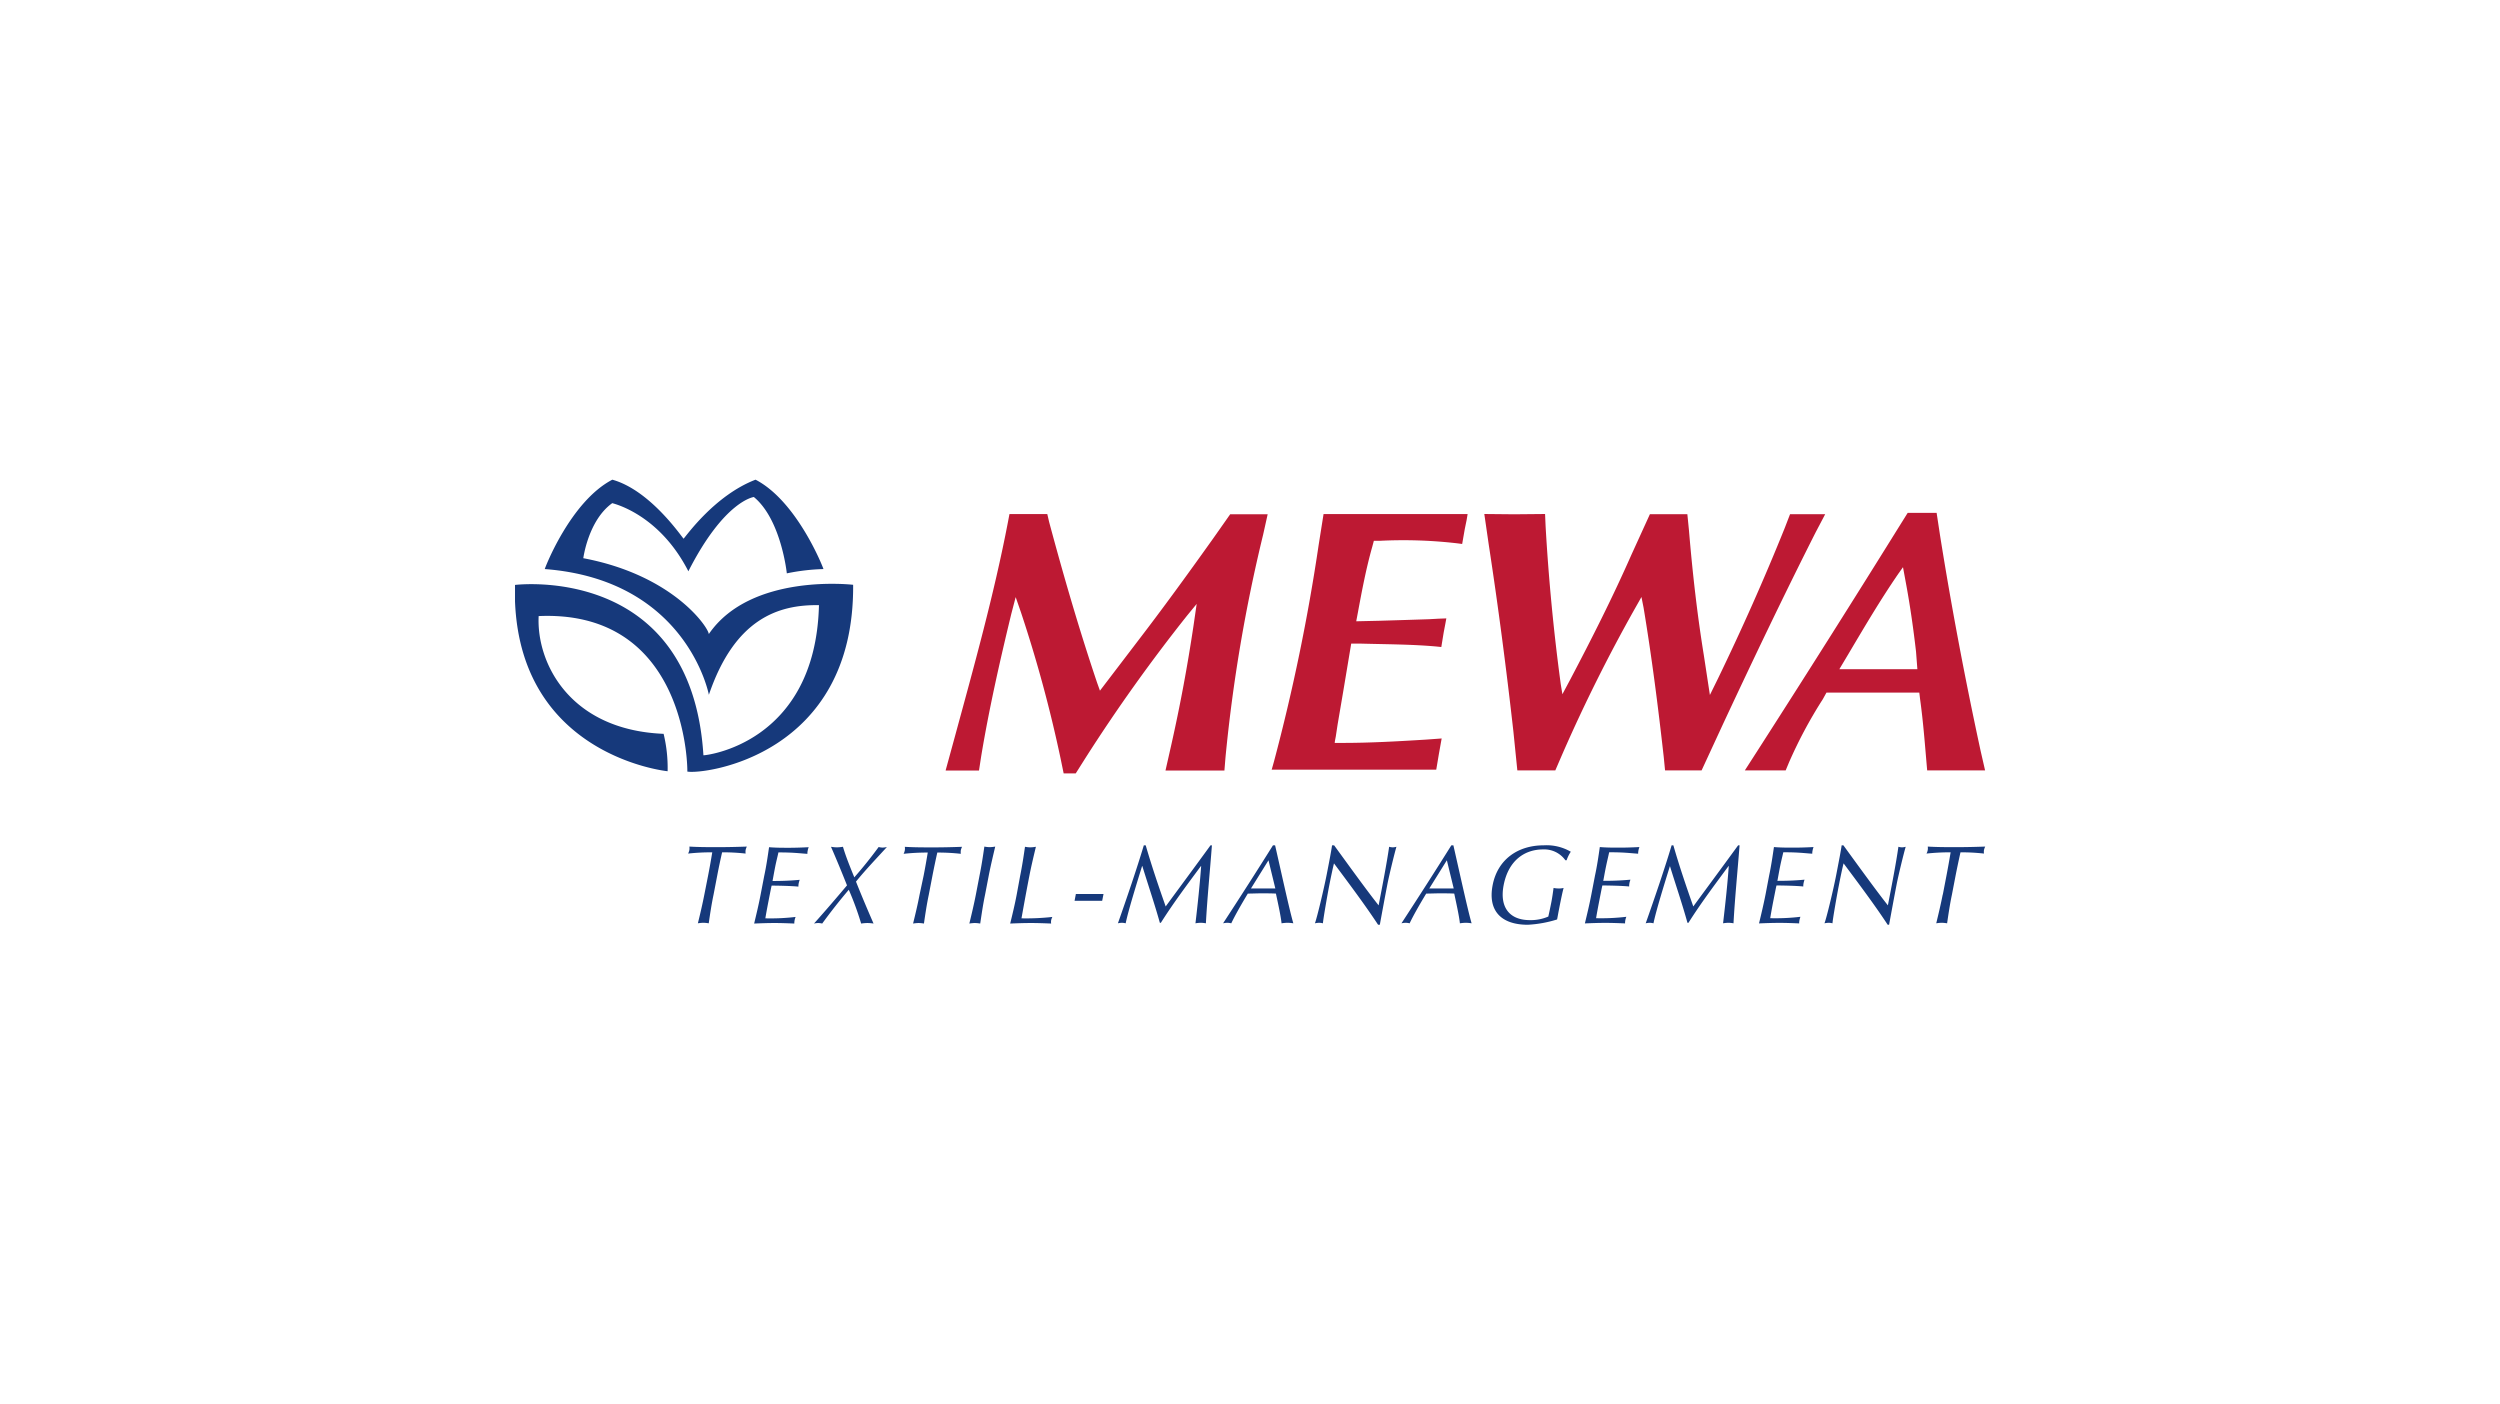 <?xml version="1.0" encoding="UTF-8"?><svg xmlns="http://www.w3.org/2000/svg" xmlns:xlink="http://www.w3.org/1999/xlink" viewBox="0 0 518 291"><defs><style>.cls-1{fill:none;}.cls-2{clip-path:url(#clip-path);}.cls-3{fill:#16397b;}.cls-4,.cls-5{fill:#bd1933;}.cls-5{fill-rule:evenodd;}</style><clipPath id="clip-path"><rect id="SVGID" class="cls-1" x="106.71" y="99.39" width="304.57" height="92.23"></rect></clipPath></defs><g id="Ebene_2" data-name="Ebene 2"><g id="mewa_logo"><g id="layer1"><g id="g6748"><g id="g6147"><g class="cls-2"><g id="g6149"><g id="g6155"><path id="path6157" class="cls-3" d="M142.64,118.39c-6.16-12.08-15.8-14.1-15.78-14.14-5,3.59-6,11.44-6,11.41,18.76,3.54,26,14.47,26,15.73,8.71-12.75,29.91-10.22,29.91-10.22.28,35.44-31,39.34-34.35,38.7,0-4.93-2.14-33.46-30.81-32.22-.48,9.66,6.38,23.6,25.89,24.4a29.92,29.92,0,0,1,.83,7.75s-32.5-3.23-31.64-38.6c0,0,36.57-4.6,39.06,35.29,0,.11,23.23-2.17,23.94-31.1-8.54-.15-17.49,2.93-22.81,18.57,0,0-4.48-23.8-34-26.05-.07,0,5.28-14,14-18.52,7.75,2.17,14.11,11.5,14.76,12.23.69-.75,6.52-9,14.91-12.23,8.71,4.51,14.13,18.52,14.07,18.52a42.86,42.86,0,0,0-7.59.89s-1.16-11.15-6.83-15.82c0,0-6.11.73-13.58,15.41"></path></g></g></g></g><g id="g6159"><path id="path6161" class="cls-4" d="M263.47,159.56l.49-1.74a403.89,403.89,0,0,0,9.28-45l1-6.3,14.39,0h15.46l-.21,1.25-.38,1.85-.54,3.09-.82-.11a96.93,96.93,0,0,0-16.34-.54l-1.14,0-.32,1.2c-1.28,4.51-2.15,9.13-3,13.73l-.33,1.74,4.83-.11,5.32-.16,4.94-.16,2-.11,1.58-.06-.22,1.2-.33,1.73-.49,3-1.08-.11c-5.06-.45-10.34-.45-15.42-.59h-2.17l-1.63,9.77-1.19,7-.38,2.5-.17.87-.05.43h1.68c5.7,0,11.47-.33,17.16-.68l3.32-.24-.58,3.25-.54,3.21H263.47"></path></g><g id="g6163"><path id="path6165" class="cls-4" d="M195.94,159.61l1.9-6.94c4-14.7,8.12-29.48,11-44.46l.32-1.69H217l.38,1.63c3,11.18,6.23,22.31,9.93,33.28l.6,1.68L235.62,133c5.38-7,10.67-14.3,15.8-21.5l3.47-4.94h7.77l-.93,4.18a327.25,327.25,0,0,0-7.81,46.2l-.22,2.71H241.49l1.19-5.26c1.87-8.32,3.35-16.28,4.61-24.7l.66-4.56-2,2.44a349.17,349.17,0,0,0-21,29.42l-2.06,3.26h-2.5l-.65-3.15a277,277,0,0,0-8.2-30.23l-1.09-3.15-.92,3.52c-2.37,9.81-4.59,19.58-6.24,29.54l-.44,2.87h-6.89"></path></g><g id="g6167"><path id="path6169" class="cls-4" d="M314.39,159.61l-.81-8c-1.45-12.92-3.14-25.9-5.11-38.75l-.92-6.36,6.19.06,6.4-.06.11,2.55q.94,16.46,3.15,32.79l.33,2,1.57-2.94c4.5-8.55,8.78-17,12.7-25.89l3.86-8.47h7.76l.33,3.32c.73,8.7,1.69,17.31,3.09,25.94l1.25,8.2,1.63-3.31c5-10.33,9.61-20.69,13.89-31.32l1.09-2.83h7.28l-2,3.8c-6.64,13.14-13,26.46-19.22,39.79l-4.39,9.5H345l-.27-2.76c-1.16-10.37-2.47-20.65-4.18-30.95l-.44-2.22-1.41,2.49a333.48,333.48,0,0,0-14.92,29.92l-1.52,3.52h-7.82"></path></g><g id="g6171"><path id="path6173" class="cls-5" d="M381.11,138.66h16.17L397,135c-.53-4.58-1.17-9.14-2-13.68l-.7-3.8-1,1.41c-3.8,5.54-7,11-10.43,16.78Zm-19.6,21,2.82-4.39q15-23.37,29.69-47l1.25-2h6l.7,4.62c2.38,14.94,5.21,29.88,8.41,44.67l.93,4.07h-12l-.05-.59c-.41-4.71-.76-9.44-1.41-14.12l-.17-1.41H378.44l-.75,1.36a93.91,93.91,0,0,0-7,13.08l-.7,1.68h-8.47"></path></g><g id="g6175"><path id="path6177" class="cls-3" d="M145.94,185.36c-.39,2-.86,4-1.34,5.95a7.83,7.83,0,0,1,1.15-.11,6.83,6.83,0,0,1,1.1.11c.29-2,.59-4,1-5.95l.77-4c.3-1.58.64-3.17,1-4.76a42.25,42.25,0,0,1,4.87.26,2.89,2.89,0,0,1,0-.72,3,3,0,0,1,.26-.73c-2,.07-4,.12-6,.12s-3.95,0-5.91-.12a2.79,2.79,0,0,1,0,.71,3.25,3.25,0,0,1-.26.74,44.81,44.81,0,0,1,5-.26c-.26,1.59-.54,3.18-.85,4.76Zm11.66,0c-.38,2-.86,4-1.34,6,1.41-.06,2.8-.11,4.2-.11s2.78.05,4.12.11a3.68,3.68,0,0,1,.06-.66,3.61,3.61,0,0,1,.21-.71,44.45,44.45,0,0,1-6.27.29c.09-.57.29-1.7.63-3.45.43-2.2.54-2.78.67-3.33,1.1,0,4,.05,5.55.21a3.22,3.22,0,0,1,.06-.69,5.27,5.27,0,0,1,.21-.72c-1.38.12-2.92.24-5.63.24.11-.58.33-1.85.56-3s.45-1.93.66-2.92c3,0,4.09.16,6,.3a3.23,3.23,0,0,1,.07-.69,3.59,3.59,0,0,1,.2-.69c-1.37.07-2.74.12-4.11.12s-2.73,0-4.1-.12c-.29,2-.58,4-1,5.93ZM177,181.75c-.95-2.33-1.73-4.25-2.34-6.3a7.9,7.9,0,0,1-1.27.12,7,7,0,0,1-1.21-.12c1.16,2.65,2.25,5.31,3.32,8-2.23,2.65-4.52,5.32-6.84,7.91a4.41,4.41,0,0,1,.87-.11,3.94,3.94,0,0,1,.83.11c1.69-2.32,3.5-4.64,5.51-7a61.09,61.09,0,0,1,2.56,7,9.78,9.78,0,0,1,1.31-.11,8.8,8.8,0,0,1,1.26.11c-1.25-2.87-2.48-5.77-3.64-8.69,2-2.46,4.21-4.76,6.41-7.17a4,4,0,0,1-.88.12,3.33,3.33,0,0,1-.83-.12c-1.75,2.37-3.23,4.21-5.06,6.3m13.53,3.61c-.38,2-.86,4-1.34,5.95a7.83,7.83,0,0,1,1.15-.11,7,7,0,0,1,1.1.11c.29-2,.59-4,1-5.95l.77-4c.31-1.58.64-3.17,1-4.76a42.38,42.38,0,0,1,4.87.26,2.89,2.89,0,0,1,0-.72,3,3,0,0,1,.26-.73c-2,.07-4,.12-5.95.12s-4,0-5.91-.12a2.39,2.39,0,0,1,0,.71,2.81,2.81,0,0,1-.25.74,44.68,44.68,0,0,1,5-.26c-.26,1.59-.54,3.18-.85,4.76Zm11.66,0c-.39,2-.87,4-1.34,5.95a7.83,7.83,0,0,1,1.14-.11,7.07,7.07,0,0,1,1.11.11c.3-2,.59-4,1-5.95l.77-4c.39-2,.87-4,1.34-6a6.7,6.7,0,0,1-1.14.12,6.08,6.08,0,0,1-1.11-.12c-.29,2-.59,4-1,6Zm8.46,0c-.38,2-.86,4-1.34,5.95,1.44-.06,2.85-.11,4.27-.11s2.82.05,4.22.11a2,2,0,0,1,0-.69,2.94,2.94,0,0,1,.25-.68,48.7,48.7,0,0,1-6.4.29c.41-2.25.89-5,1.64-8.83.39-2,.87-4,1.35-6a6.81,6.81,0,0,1-1.15.12,6.08,6.08,0,0,1-1.11-.12c-.29,2-.59,4-1,6Zm12,1.24h5.72l.28-1.42h-5.73ZM237,175.15c-1.46,4.88-3.58,11.08-5.37,16.16a3.93,3.93,0,0,1,.82-.11,3.5,3.5,0,0,1,.79.11c.53-2.59,2.23-8.07,3.4-11.86h.05c1.23,4,2.57,7.93,3.63,11.75h.21c2.62-4.14,5.46-7.91,8.3-11.75h.05c-.29,3.93-.7,7.75-1.18,11.86a7,7,0,0,1,1.1-.11,6.14,6.14,0,0,1,1.06.11c.29-5.26.8-10.27,1.25-16.16h-.29c-3.08,4.25-8,10.88-9.29,12.67-1.51-4.3-2.89-8.35-4.14-12.67Zm26.76,0c-3.4,5.43-6.83,10.78-10.34,16.16a4.7,4.7,0,0,1,.88-.11,3.93,3.93,0,0,1,.82.11c.68-1.45,2-3.79,3.43-6.16.95,0,1.87-.05,2.82-.05s2,0,3,.05c.43,2,1,4.58,1.17,6.16a8.92,8.92,0,0,1,1.24-.11,8,8,0,0,1,1.2.11c-.74-2.46-2.56-10.83-3.78-16.16Zm.49,8.94c-.85,0-1.73,0-2.58,0s-1.67,0-2.47,0l3.63-5.84,1.42,5.84Zm21.65,7.52c.18-1,1.12-6.11,1.58-8.46.35-1.79,1.46-6.35,1.86-7.7a2.86,2.86,0,0,1-.75.12,2.74,2.74,0,0,1-.76-.12c-.51,3.54-1.38,8-2.18,12.14-2.26-2.83-6.26-8.37-9.22-12.44H276c-.13,1-.56,3.26-1.13,6.16s-2,8.92-2.42,10a4.71,4.71,0,0,1,.87-.11,3.35,3.35,0,0,1,.79.11c.06-.92.91-5.77,1.29-7.74.48-2.44.79-3.82,1-4.68,3.12,4.19,6.44,8.61,9.14,12.72Zm14.82-16.46c-3.4,5.43-6.83,10.78-10.34,16.16a4.6,4.6,0,0,1,.87-.11,4.12,4.12,0,0,1,.83.11c.67-1.45,2-3.79,3.43-6.16.94,0,1.87-.05,2.81-.05s2,0,3,.05c.42,2,1,4.58,1.17,6.16a8.65,8.65,0,0,1,1.24-.11,7.86,7.86,0,0,1,1.19.11c-.74-2.46-2.56-10.83-3.78-16.16Zm.49,8.94c-.86,0-1.73,0-2.58,0s-1.68,0-2.48,0l3.64-5.84Zm23.39-5.84a7.48,7.48,0,0,1,.87-1.77,10,10,0,0,0-5.6-1.33c-5.45,0-9.57,3-10.59,8.23-1.05,5.38,1.81,8.23,7.28,8.23a24.36,24.36,0,0,0,6.07-1.1c.13-.62.23-1.27.35-1.86.48-2.48.81-4,1-4.67a3.77,3.77,0,0,1-1,.11,5.05,5.05,0,0,1-1.08-.11c-.14,1-.28,2.07-.5,3.15s-.38,1.86-.59,2.78a9.11,9.11,0,0,1-3.81.74c-4.33,0-6.32-2.76-5.44-7.27,1-5.11,4.35-7.38,8.17-7.38a5.38,5.38,0,0,1,4.62,2.25Zm5.13,7.08c-.38,2-.86,4-1.34,6,1.41-.06,2.8-.11,4.2-.11s2.78.05,4.12.11a3.68,3.68,0,0,1,.06-.66,3.61,3.61,0,0,1,.21-.71,44.37,44.37,0,0,1-6.27.29c.09-.57.29-1.7.63-3.45.43-2.2.54-2.78.67-3.33,1.1,0,4,.05,5.55.21a4,4,0,0,1,.06-.69,4.15,4.15,0,0,1,.21-.72c-1.38.12-2.92.24-5.63.24.11-.58.33-1.85.57-3s.44-1.93.65-2.92c3,0,4.09.16,6,.3a4,4,0,0,1,.07-.69,3.59,3.59,0,0,1,.2-.69c-1.37.07-2.73.12-4.11.12s-2.74,0-4.1-.12c-.28,2-.58,4-1,5.93l-.77,4Zm16.63-10.18c-1.45,4.88-3.58,11.08-5.37,16.16a4,4,0,0,1,.83-.11,3.49,3.49,0,0,1,.78.11c.53-2.59,2.23-8.07,3.41-11.86h0c1.23,4,2.58,7.93,3.63,11.75h.21c2.62-4.14,5.47-7.91,8.3-11.75h.05c-.28,3.93-.7,7.75-1.18,11.86a7.07,7.07,0,0,1,1.1-.11,6.14,6.14,0,0,1,1.06.11c.29-5.26.8-10.27,1.26-16.16h-.3c-3.08,4.25-8,10.88-9.29,12.67-1.51-4.3-2.89-8.35-4.13-12.67Zm19.46,10.18c-.39,2-.87,4-1.35,6,1.41-.06,2.8-.11,4.21-.11s2.76.05,4.11.11a3,3,0,0,1,.06-.66,4.41,4.41,0,0,1,.2-.71,44.22,44.22,0,0,1-6.26.29c.09-.57.28-1.7.62-3.45.44-2.2.54-2.78.68-3.33,1.1,0,4,.05,5.55.21a3.22,3.22,0,0,1,.06-.69,5.19,5.19,0,0,1,.2-.72c-1.37.12-2.91.24-5.62.24.11-.58.33-1.85.56-3s.44-1.93.66-2.92c3,0,4.09.16,6,.3a3.23,3.23,0,0,1,.07-.69,3.59,3.59,0,0,1,.2-.69c-1.37.07-2.74.12-4.12.12s-2.73,0-4.09-.12c-.29,2-.59,4-1,5.93l-.76,4Zm25.6,6.28c.18-1,1.12-6.11,1.58-8.46.35-1.79,1.46-6.35,1.86-7.7a2.86,2.86,0,0,1-.75.12,2.8,2.8,0,0,1-.76-.12c-.5,3.54-1.38,8-2.18,12.14-2.25-2.83-6.26-8.37-9.22-12.44h-.36c-.13,1-.57,3.26-1.13,6.16s-2,8.92-2.43,10a4.81,4.81,0,0,1,.87-.11,3.27,3.27,0,0,1,.79.11c.06-.92.91-5.77,1.3-7.74.47-2.44.78-3.82,1-4.68,3.12,4.19,6.45,8.61,9.14,12.72Zm11.11-6.25c-.39,2-.87,4-1.34,5.95a7.83,7.83,0,0,1,1.15-.11,7,7,0,0,1,1.1.11c.29-2,.59-4,1-5.95l.77-4c.31-1.58.65-3.17,1-4.76a42.38,42.38,0,0,1,4.87.26,2.48,2.48,0,0,1,0-.72,3,3,0,0,1,.26-.73c-2,.07-4,.12-6,.12s-3.95,0-5.91-.12a2.39,2.39,0,0,1,0,.71,2.51,2.51,0,0,1-.26.74,45,45,0,0,1,5-.26c-.26,1.59-.55,3.18-.85,4.76l-.77,4"></path></g></g></g><rect class="cls-1" width="518" height="291"></rect></g></g></svg> 